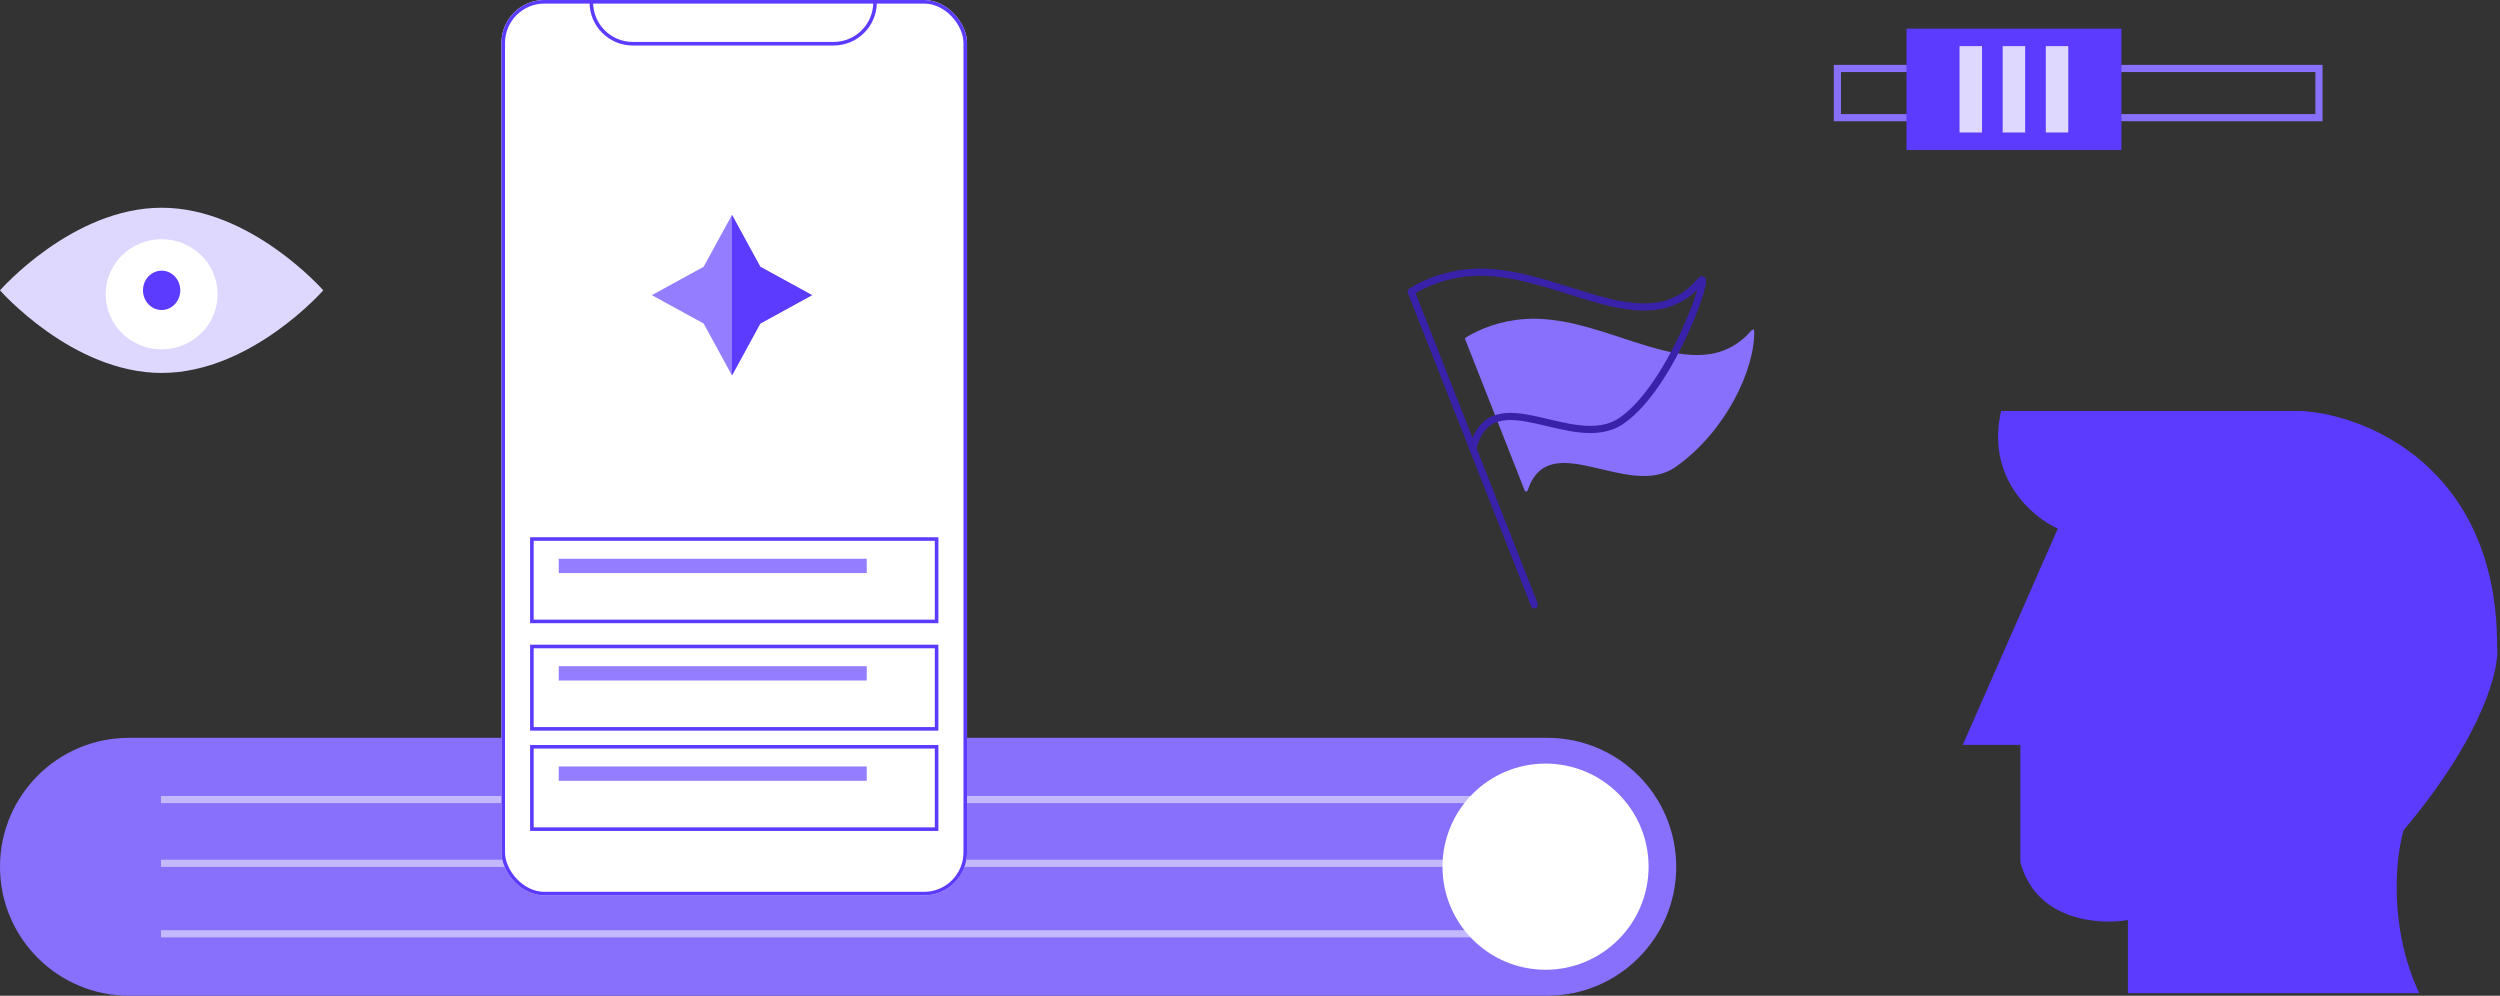<svg width="349" height="139" viewBox="0 0 349 139" fill="none" xmlns="http://www.w3.org/2000/svg">
<rect x="0" y="0" width="349" height="139" fill="#333333" stroke="none"/>
<path d="M321.41 57.375L279.355 57.375C277.203 66.686 283.732 72.204 287.266 73.799L274 103.988L282.046 103.988V120.359C284.199 128.522 292.947 129.146 297.052 128.437V138.642H337.721C333.372 129.288 334.459 119.579 335.546 115.894C346.855 102.458 348.958 93.146 348.595 90.169C348.595 65.337 330.472 57.959 321.41 57.375Z" fill="#5C3BFE"/>
<path d="M0 121C0 111.059 8.059 103 18 103H216C225.941 103 234 111.059 234 121C234 130.941 225.941 139 216 139H18C8.059 139 0 130.941 0 121Z" fill="#8870FC"/>
<path opacity="0.5" d="M215.621 111.614H22.469M215.621 120.52H22.469M215.621 130.355H22.469" stroke="white"/>
<ellipse cx="215.758" cy="120.987" rx="14.385" ry="14.39" fill="white"/>
<path d="M45.127 40.531C45.127 40.531 35.025 52.062 22.564 52.062C10.102 52.062 0 40.531 0 40.531C0 40.531 10.102 29 22.564 29C35.025 29 45.127 40.531 45.127 40.531Z" fill="#DED8FF"/>
<path d="M30.375 41.081C30.375 45.326 26.878 48.768 22.564 48.768C18.251 48.768 14.754 45.326 14.754 41.081C14.754 36.835 18.251 33.393 22.564 33.393C26.878 33.393 30.375 36.835 30.375 41.081Z" fill="white"/>
<path d="M25.168 40.532C25.168 42.048 24.002 43.277 22.564 43.277C21.127 43.277 19.961 42.048 19.961 40.532C19.961 39.015 21.127 37.786 22.564 37.786C24.002 37.786 25.168 39.015 25.168 40.532Z" fill="#5C3BFE"/>
<rect x="70" width="65" height="125" rx="6" fill="white"/>
<rect x="74.25" y="75.25" width="56.5" height="11.5" stroke="#5C3BFE" stroke-width="0.5"/>
<rect x="78" y="78" width="43" height="2" fill="#947EFF"/>
<rect x="74.25" y="90.25" width="56.5" height="11.5" stroke="#5C3BFE" stroke-width="0.5"/>
<rect x="78" y="93" width="43" height="2" fill="#947EFF"/>
<rect x="74.25" y="104.25" width="56.5" height="11.5" stroke="#5C3BFE" stroke-width="0.5"/>
<rect x="78" y="107" width="43" height="2" fill="#947EFF"/>
<rect x="70.25" y="0.25" width="64.5" height="124.5" rx="5.75" stroke="#5C3BFE" stroke-width="0.5"/>
<path d="M82.549 0.32V0.32C82.549 3.514 85.138 6.103 88.332 6.103H116.374C119.568 6.103 122.157 3.514 122.157 0.32V0.32" stroke="#5C3BFE" stroke-width="0.5"/>
<path d="M102.181 30L106.134 37.242L113.363 41.203L106.134 45.164L102.181 52.407L98.228 45.164L91 41.203L98.228 37.242L102.181 30Z" fill="#947EFF"/>
<path d="M106.137 37.242L102.184 30V52.407L106.137 45.164L113.365 41.203L106.137 37.242Z" fill="#5C3BFE"/>
<path d="M212.887 44.535C209.419 44.767 206.46 45.957 204.614 47.132C204.534 47.183 204.505 47.282 204.54 47.37L212.857 68.504C212.927 68.684 213.195 68.66 213.256 68.477C216.234 59.423 227.245 69.834 233.891 65.199C240.893 60.318 245.091 51.439 244.878 46.068C244.873 45.94 244.587 46.04 244.502 46.136C236.72 55.022 224.673 43.746 212.887 44.535Z" fill="#8870FC"/>
<path d="M214.198 84.428L205.599 62.576M205.599 62.576L197 40.724C198.774 39.562 201.656 38.36 205.058 38.067C217.056 37.034 229.653 48.464 237.378 39.226V39.226C239.026 37.255 233.566 53.716 226.411 58.705C219.626 63.437 208.291 52.487 205.599 62.576Z" stroke="#3922A9" stroke-linecap="round" stroke-linejoin="round"/>
<rect x="256.5" y="9.559" width="67.226" height="6.867" stroke="#8870FC"/>
<rect x="266.146" y="4" width="30" height="16.935" fill="#5C3BFE"/>
<rect x="273.551" y="6.438" width="3.138" height="12.059" fill="#DED8FF"/>
<rect x="279.574" y="6.438" width="3.138" height="12.059" fill="#DED8FF"/>
<rect x="285.594" y="6.438" width="3.138" height="12.059" fill="#DED8FF"/>
</svg>
